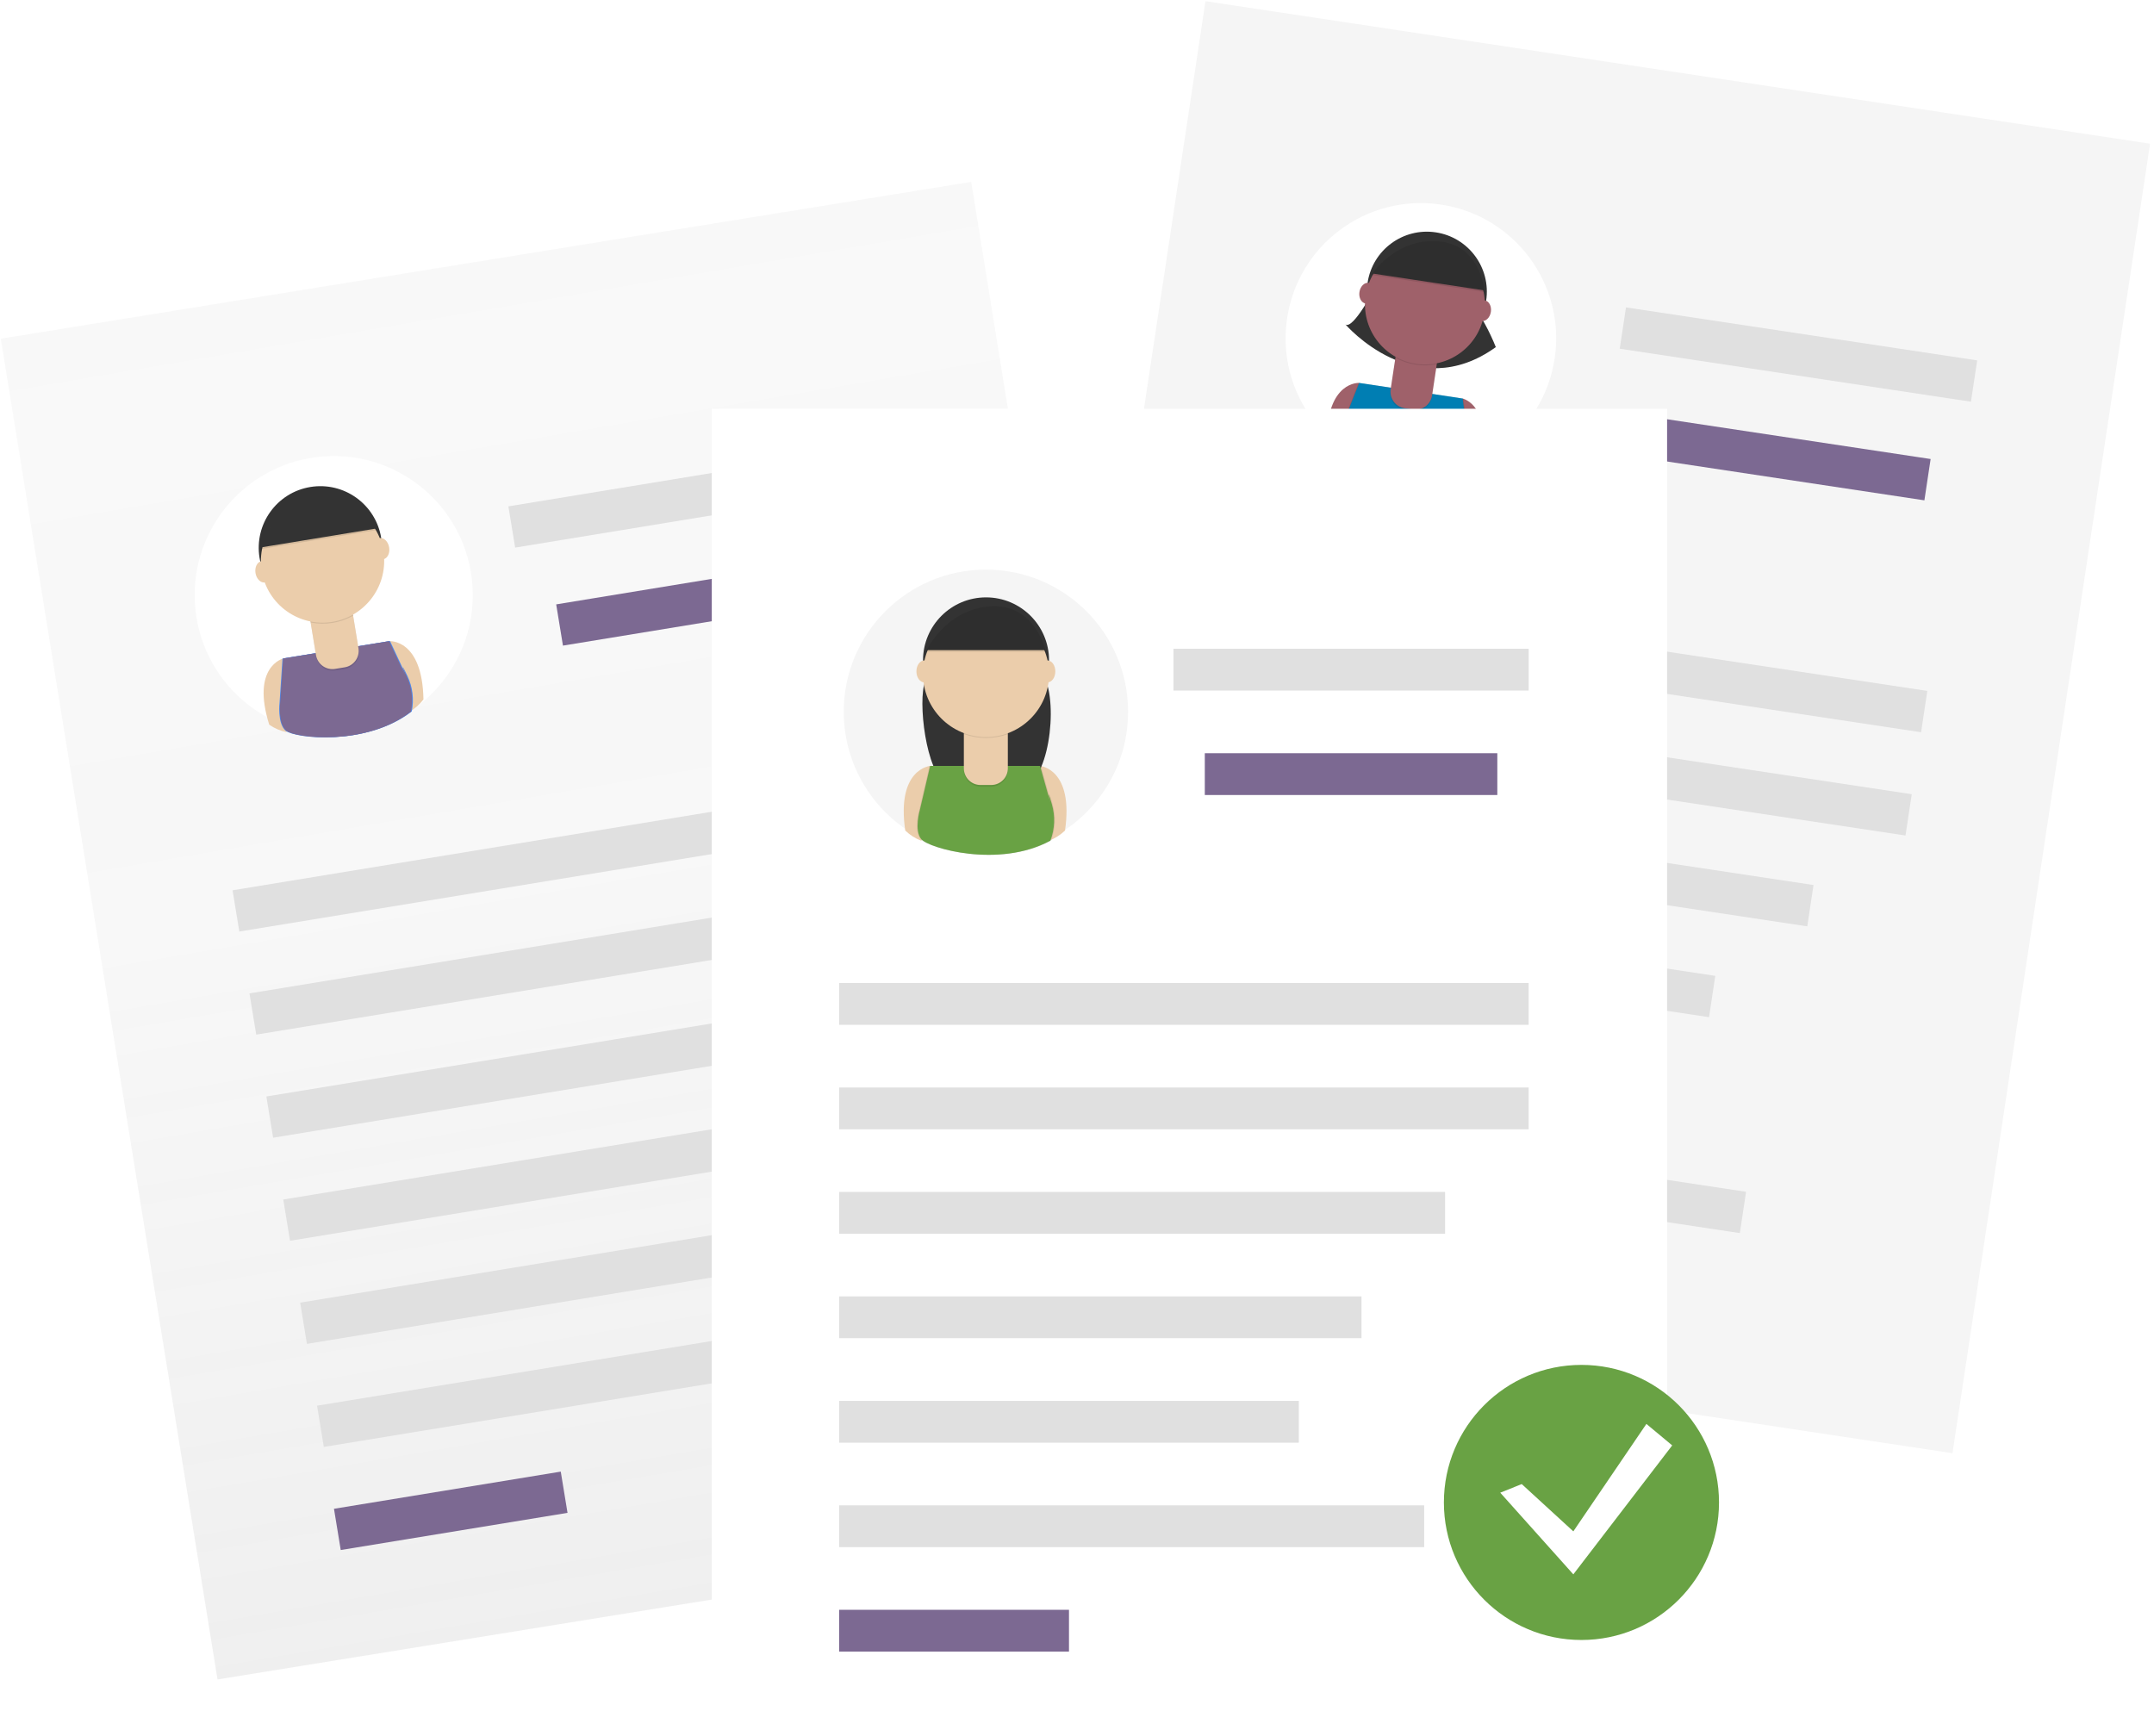 <svg xmlns="http://www.w3.org/2000/svg" width="273" height="220" viewBox="0 0 273 220">
    <defs>
        <linearGradient id="aszufwpvma" x1="50%" x2="50%" y1="100%" y2="0%">
            <stop offset="0%" stop-color="gray" stop-opacity=".25"/>
            <stop offset="54%" stop-color="gray" stop-opacity=".12"/>
            <stop offset="100%" stop-color="gray" stop-opacity=".1"/>
        </linearGradient>
    </defs>
    <g fill="none">
        <path fill="#F5F5F5" d="M116.191 31.636H284.052V152.711H116.191z" transform="rotate(-81.42 200.121 92.173)"/>
        <path fill="#E0E0E0" d="M156.98 81.026H244.365V86.323H156.98z" transform="rotate(8.58 200.673 83.674)"/>
        <path fill="#E0E0E0" d="M155.005 94.117H242.39V99.414H155.005z" transform="rotate(8.58 198.698 96.765)"/>
        <path fill="#E0E0E0" d="M205.43 42.291H250.447V47.588H205.43z" transform="rotate(8.58 227.939 44.94)"/>
        <path fill="#7C6992" d="M207.428 55.385H244.502V60.682H207.428z" transform="rotate(8.58 225.965 58.033)"/>
        <path fill="#E0E0E0" d="M153.087 106.419H229.881V111.716H153.087z" transform="rotate(8.58 191.485 109.068)"/>
        <path fill="#E0E0E0" d="M151.17 118.722H217.371V124.019H151.17z" transform="rotate(8.58 184.27 121.37)"/>
        <path fill="#E0E0E0" d="M149.239 131.221H207.496V136.518H149.239z" transform="rotate(8.58 178.368 133.87)"/>
        <path fill="#E0E0E0" d="M147.175 145.498H221.319V150.795H147.175z" transform="rotate(8.58 184.248 148.147)"/>
        <path fill="#6C63FF" d="M145.454 155.231H174.581V160.528H145.454z" transform="rotate(8.58 160.018 157.88)"/>
        <circle cx="180.085" cy="42.886" r="17.145" fill="#FFF" transform="rotate(-81.42 180.085 42.886)"/>
        <path fill="#9F616A" d="M172.27 48.534s-4.077-.279-4.13 7.241c.473.615 1.064 1.13 1.737 1.515l3.43-7.348-1.037-1.408zM185.378 50.513s3.99.94 1.813 8.138c-.633.45-1.35.77-2.107.94l-1.114-8.03 1.408-1.048z"/>
        <path fill="#333" d="M174.264 36.504s-2.766 5.303-3.735 4.62c0 0 8.8 10.264 19.052 2.872-.798-1.998-1.832-3.893-3.08-5.645l-12.237-1.847z"/>
        <circle cx="180.844" cy="36.965" r="7.599" fill="#333" transform="rotate(-81.42 180.844 36.965)"/>
        <path fill="#000" d="M185.3 50.5l-13.109-1.975-2.013 5.058s-1.085 2.318-.351 3.522c.734 1.204 8.715 4.889 15.366 2.509.746-1.318 1.04-2.844.835-4.344-.33-2.552-.148-.2-.148-.2l-.58-4.57z" opacity=".1"/>
        <path fill="#000" d="M185.476 50.529l-13.109-1.976-2.01 5.055s-1.085 2.318-.351 3.522c.734 1.204 8.715 4.889 15.366 2.509.746-1.318 1.04-2.844.834-4.344-.329-2.552-.147-.2-.147-.2l-.583-4.566z" opacity=".1"/>
        <path fill="#007EB3" d="M185.378 50.513l-13.108-1.976-2.013 5.059s-1.085 2.317-.352 3.521c.734 1.205 8.715 4.89 15.367 2.51.746-1.318 1.039-2.844.834-4.344-.33-2.553-.147-.201-.147-.201l-.58-4.57z"/>
        <path fill="#000" d="M176.943 44.807l5.244.79-.714 4.733c-.174 1.152-1.25 1.946-2.402 1.772l-1.073-.162c-1.153-.174-1.946-1.25-1.772-2.402l.714-4.732h.003z" opacity=".1"/>
        <path fill="#9F616A" d="M176.968 44.612l5.244.792-.714 4.732c-.174 1.152-1.25 1.946-2.402 1.772l-1.07-.162c-1.152-.174-1.945-1.249-1.772-2.402l.714-4.732z"/>
        <path fill="#000" d="M176.87 45.354c1.595.887 3.454 1.173 5.24.806l.098-.643-5.244-.79-.094.627z" opacity=".1"/>
        <circle cx="180.598" cy="38.595" r="7.599" fill="#9F616A" transform="rotate(-81.42 180.598 38.595)"/>
        <path fill="#333" d="M173.828 34.651l14.332 2.16s-.351-5.958-5.824-6.419c-5.472-.46-8.508 4.259-8.508 4.259z"/>
        <ellipse cx="173.286" cy="37.161" fill="#9F616A" rx="1.327" ry="1" transform="rotate(-81.42 173.286 37.161)"/>
        <ellipse cx="187.967" cy="39.377" fill="#9F616A" rx="1.327" ry="1" transform="rotate(-81.42 187.967 39.377)"/>
        <path fill="#000" d="M173.807 34.845l14.331 2.161s-.351-5.958-5.824-6.42c-5.472-.46-8.507 4.26-8.507 4.26z" opacity=".1"/>
        <path fill="url(#aszufwpvma)" d="M13.037 9.084H137.626V181.228H13.037z" opacity=".5" transform="rotate(-9.181 217.342 106.558)"/>
        <path fill="#E0E0E0" d="M29.328 105.741H116.713V111.038H29.328z" transform="rotate(-9.31 73.02 108.39)"/>
        <path fill="#E0E0E0" d="M31.47 118.808H118.855V124.105H31.47z" transform="rotate(-9.31 75.162 121.456)"/>
        <path fill="#E0E0E0" d="M64.565 60.504H109.582V65.801H64.565z" transform="rotate(-9.31 87.074 63.153)"/>
        <path fill="#7C6992" d="M70.677 73.571H107.751V78.868H70.677z" transform="rotate(-9.31 89.214 76.22)"/>
        <path fill="#E0E0E0" d="M33.681 132.731H110.475V138.028H33.681z" transform="rotate(-9.31 72.078 135.379)"/>
        <path fill="#E0E0E0" d="M35.892 146.65H102.093V151.947H35.892z" transform="rotate(-9.31 68.993 149.299)"/>
        <path fill="#E0E0E0" d="M38.087 160.361H96.344V165.658H38.087z" transform="rotate(-9.31 67.216 163.01)"/>
        <path fill="#E0E0E0" d="M40.124 172.139H114.268V177.436H40.124z" transform="rotate(-9.31 77.197 174.788)"/>
        <path fill="#7C6992" d="M42.565 188.848H71.692V194.145H42.565z" transform="rotate(-9.31 57.128 191.496)"/>
        <circle cx="42.297" cy="75.43" r="17.624" fill="#FFF" transform="rotate(-9.31 42.297 75.43)"/>
        <path fill="#EBCDAB" d="M35.882 83.47s-4.077 1.018-1.756 8.388c.657.455 1.398.775 2.18.94l1.037-8.272-1.46-1.057zM49.33 81.265s4.198-.342 4.34 7.391c-.48.634-1.08 1.167-1.766 1.568l-3.625-7.508 1.05-1.451z"/>
        <circle cx="40.603" cy="69.435" r="7.812" fill="#333" transform="rotate(-9.31 40.603 69.435)"/>
        <path fill="#4D8AF0" d="M49.25 81.277l-13.446 2.195-.373 5.585s-.314 2.613.768 3.557 10.073 2.032 15.808-2.409c.314-1.524.12-3.11-.555-4.512-1.129-2.393-.21-.151-.21-.151l-1.991-4.265z"/>
        <path fill="#4D8AF0" d="M49.43 81.249l-13.448 2.195-.373 5.585s-.313 2.613.769 3.556c1.082.944 10.072 2.033 15.808-2.408.314-1.524.12-3.11-.555-4.513-1.129-2.392-.21-.15-.21-.15l-1.991-4.265z"/>
        <path fill="#7C6992" d="M49.33 81.265L35.881 83.46l-.373 5.594s-.314 2.613.768 3.557c1.082.943 10.073 2.032 15.809-2.409.314-1.524.119-3.11-.555-4.513-1.13-2.392-.21-.15-.21-.15l-1.992-4.274z"/>
        <path fill="#000" d="M39.28 78.327l5.378-.882.805 4.911c.189 1.15-.59 2.236-1.741 2.425l-1.216.199c-1.15.189-2.236-.591-2.424-1.741l-.806-4.912h.004z" opacity=".1"/>
        <path fill="#EBCDAB" d="M39.247 78.128l5.379-.882.805 4.911c.189 1.15-.59 2.236-1.741 2.424l-1.216.2c-1.15.188-2.236-.591-2.424-1.742l-.806-4.91.003-.001z"/>
        <path fill="#000" d="M39.379 78.903c1.84.364 3.749.057 5.381-.865l-.11-.662-5.378.884.107.643z" opacity=".1"/>
        <circle cx="40.88" cy="71.109" r="7.812" fill="#EBCDAB" transform="rotate(-9.31 40.88 71.11)"/>
        <path fill="#000" d="M33.057 69.59l14.704-2.41s-2.23-5.732-7.724-4.44c-5.494 1.292-6.98 6.85-6.98 6.85z" opacity=".1"/>
        <path fill="#333" d="M33.022 69.392L47.74 66.98s-2.23-5.733-7.724-4.44c-5.494 1.291-6.993 6.852-6.993 6.852z"/>
        <ellipse cx="33.369" cy="72.475" fill="#EBCDAB" rx="1" ry="1.368" transform="rotate(-9.181 33.37 72.475)"/>
        <ellipse cx="48.335" cy="69.547" fill="#EBCDAB" rx="1" ry="1.364" transform="rotate(-9.31 48.335 69.547)"/>
        <path fill="#FFF" d="M90.213 51.811H211.288V219.672H90.213z"/>
        <circle cx="124.957" cy="90.218" r="18.019" fill="#F5F5F5"/>
        <path fill="#EBCDAB" d="M117.889 97.082s-4.294.349-3.158 8.189c.588.564 1.283 1.007 2.044 1.301l2.415-8.176-1.301-1.314zM131.822 97.082s4.293.349 3.158 8.189c-.59.564-1.284 1.007-2.045 1.301l-2.405-8.2 1.292-1.29z"/>
        <path fill="#333" d="M118.074 84.26s-.33.962-.8 2.075c-1.022 2.434.144 11.786 2.59 12.783 2.744 1.12 6.354 1.834 10.101.467 3.259-1.189 4.262-11.832 1.96-14.426-.27-.313-.552-.605-.846-.9h-13.005z"/>
        <circle cx="124.97" cy="83.704" r="7.987" fill="#333"/>
        <path fill="#000" d="M131.74 97.082h-13.933l-1.301 5.573s-.766 2.581.185 3.716c.95 1.136 9.825 3.716 16.348.185.568-1.486.633-3.117.185-4.644-.744-2.6-.185-.185-.185-.185l-1.299-4.645z" opacity=".1"/>
        <path fill="#000" d="M131.925 97.082h-13.94l-1.3 5.573s-.766 2.581.184 3.716c.95 1.136 9.825 3.716 16.348.185.569-1.486.634-3.117.185-4.644-.743-2.6-.185-.185-.185-.185l-1.292-4.645z" opacity=".1"/>
        <path fill="#69A244" d="M131.822 97.082h-13.933l-1.302 5.573s-.765 2.581.185 3.716c.95 1.136 9.825 3.716 16.348.185.568-1.486.633-3.117.185-4.644-.743-2.6-.185-.185-.185-.185l-1.298-4.645z"/>
        <path fill="#000" d="M122.163 92.457h5.573v5.137c0 1.165-.945 2.11-2.111 2.11h-1.355c-.56 0-1.096-.222-1.492-.618-.396-.396-.618-.933-.618-1.492v-5.137h.003z" opacity=".1"/>
        <path fill="#EBCDAB" d="M122.163 92.25h5.573v5.137c0 1.165-.945 2.11-2.111 2.11h-1.355c-.56 0-1.096-.222-1.492-.618-.396-.396-.618-.933-.618-1.492V92.25h.003z"/>
        <path fill="#000" d="M122.172 93.04c1.798.666 3.775.666 5.573 0v-.683h-5.573v.683z" opacity=".1"/>
        <circle cx="124.97" cy="85.439" r="7.987" fill="#EBCDAB"/>
        <path fill="#333" d="M117.33 82.406h15.235s-1.301-6.153-7.06-5.758c-5.757.395-8.175 5.758-8.175 5.758z"/>
        <ellipse cx="117.148" cy="85.1" fill="#EBCDAB" rx="1" ry="1.392"/>
        <ellipse cx="132.753" cy="85.1" fill="#EBCDAB" rx="1" ry="1.392"/>
        <path fill="#000" d="M117.33 82.61h15.235s-1.301-6.153-7.06-5.758c-5.757.395-8.175 5.758-8.175 5.758z" opacity=".1"/>
        <path fill="#E0E0E0" d="M106.357 124.598H193.742V129.895H106.357zM106.357 137.838H193.742V143.135H106.357zM148.728 82.23H193.745V87.527H148.728z"/>
        <path fill="#7C6992" d="M152.698 95.471H189.772V100.768H152.698z"/>
        <path fill="#E0E0E0" d="M106.357 151.078H183.151V156.375H106.357zM106.357 164.318H172.558V169.615H106.357zM106.357 177.562H164.614V182.859H106.357zM106.357 190.802H180.501V196.099H106.357z"/>
        <path fill="#7C6992" d="M106.357 204.042H135.484V209.339H106.357z"/>
        <g transform="translate(183 173)">
            <circle cx="17.434" cy="17.434" r="17.434" fill="#69A244"/>
            <path fill="#FFF" d="M9.867 15.107L16.405 21.1 25.666 7.481 28.937 10.205 16.405 26.549 7.143 16.198z"/>
        </g>
    </g>
</svg>
